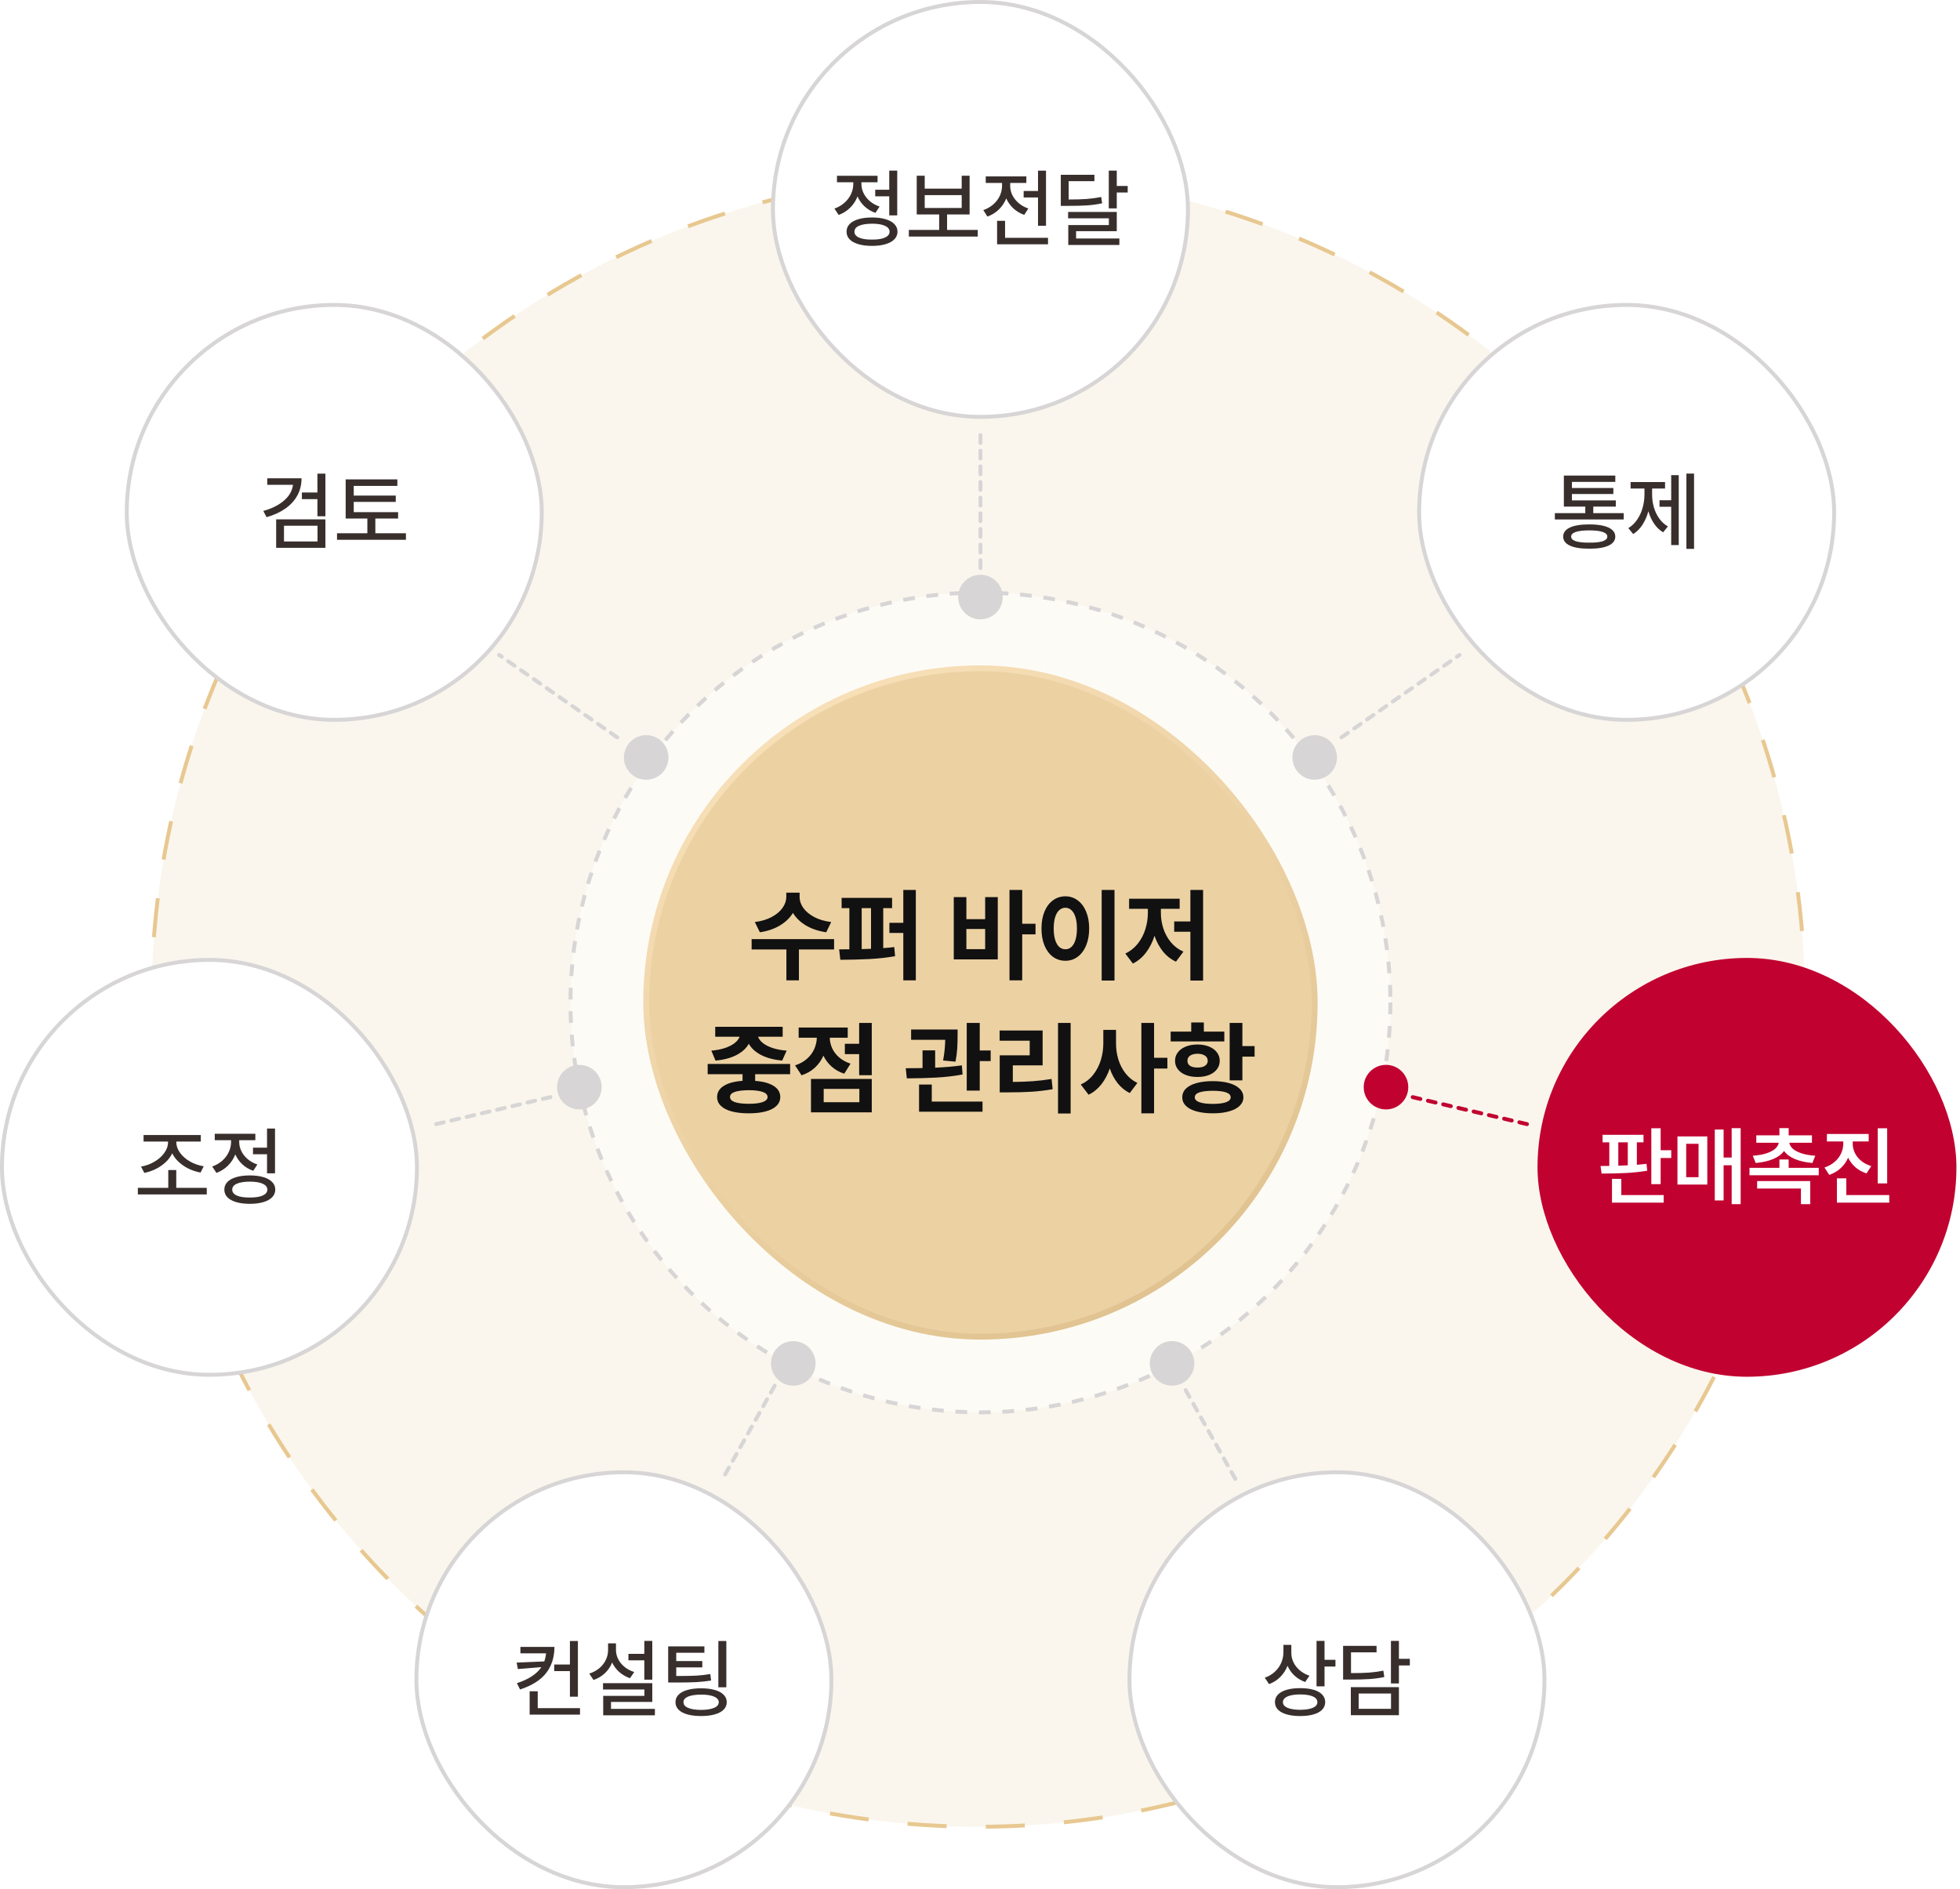 <svg width="501" height="483" viewBox="0 0 501 483" fill="none" xmlns="http://www.w3.org/2000/svg">
<ellipse cx="250.044" cy="255.739" rx="211.312" ry="211.313" fill="#F7EEDD" fill-opacity="0.5" stroke="#E8C891" stroke-linejoin="round" stroke-dasharray="10 10"/>
<ellipse cx="250.613" cy="256.309" rx="104.802" ry="104.802" fill="white" fill-opacity="0.5" stroke="#D7D5D5" stroke-dasharray="3 3"/>
<rect x="165.177" y="170.872" width="170.873" height="170.873" rx="85.436" fill="#ECD1A3"/>
<rect x="165.177" y="170.872" width="170.873" height="170.873" rx="85.436" stroke="url(#paint0_linear_384_1421)" stroke-width="1.5"/>
<g filter="url(#filter0_d_384_1421)">
<path d="M204.39 229.342C204.381 230.281 204.69 231.204 205.316 232.109C205.951 233.007 206.878 233.785 208.097 234.445C209.315 235.097 210.771 235.529 212.464 235.74L211.194 238.355C209.214 238.068 207.491 237.492 206.027 236.629C204.572 235.757 203.459 234.682 202.688 233.404C201.91 234.682 200.793 235.757 199.337 236.629C197.89 237.492 196.188 238.068 194.233 238.355L192.938 235.74C194.614 235.529 196.057 235.097 197.268 234.445C198.486 233.785 199.409 233.007 200.035 232.109C200.661 231.204 200.979 230.281 200.987 229.342V228.225H204.39V229.342ZM192.126 240.107H213.2V242.748H204.212V250.645H201.013V242.748H192.126V240.107ZM228.028 232.186H225.768V242.405C226.733 242.338 227.673 242.249 228.587 242.139L228.79 244.475C226.708 244.839 224.52 245.08 222.227 245.198C219.941 245.317 217.466 245.38 214.8 245.389L214.495 242.723L217.11 242.71V232.186H215.13V229.57H228.028V232.186ZM220.259 242.659C221.054 242.642 221.85 242.617 222.645 242.583V232.186H220.259V242.659ZM227.343 235.943H230.897V227.539H234.097V250.645H230.897V238.533H227.343V235.943ZM261.29 236.172H264.692V238.889H261.29V250.645H258.04V227.539H261.29V236.172ZM243.796 229.367H247.02V235.004H251.819V229.367H255.044V245.287H243.796V229.367ZM251.819 242.672V237.518H247.02V242.672H251.819ZM284.878 250.695H281.602V227.539H284.878V250.695ZM266.216 237.391C266.216 235.74 266.474 234.293 266.99 233.049C267.515 231.805 268.239 230.848 269.161 230.18C270.092 229.503 271.15 229.164 272.335 229.164C273.494 229.164 274.531 229.503 275.445 230.18C276.368 230.848 277.091 231.805 277.616 233.049C278.141 234.293 278.403 235.74 278.403 237.391C278.403 239.049 278.141 240.505 277.616 241.758C277.091 243.002 276.368 243.963 275.445 244.64C274.531 245.308 273.494 245.643 272.335 245.643C271.15 245.643 270.092 245.308 269.161 244.64C268.239 243.963 267.515 243.002 266.99 241.758C266.474 240.505 266.216 239.049 266.216 237.391ZM269.339 237.391C269.339 238.516 269.462 239.481 269.707 240.285C269.952 241.081 270.299 241.686 270.748 242.101C271.205 242.507 271.734 242.706 272.335 242.697C272.919 242.706 273.431 242.507 273.871 242.101C274.32 241.686 274.667 241.081 274.912 240.285C275.157 239.481 275.28 238.516 275.28 237.391C275.28 236.265 275.157 235.304 274.912 234.509C274.667 233.713 274.32 233.112 273.871 232.706C273.431 232.291 272.919 232.084 272.335 232.084C271.734 232.084 271.205 232.291 270.748 232.706C270.299 233.112 269.952 233.713 269.707 234.509C269.462 235.304 269.339 236.265 269.339 237.391ZM307.526 250.695H304.276V238.229H300.138V235.588H304.276V227.539H307.526V250.695ZM287.645 243.789C288.89 243.214 289.943 242.384 290.807 241.301C291.678 240.209 292.33 238.973 292.762 237.594C293.193 236.214 293.409 234.792 293.409 233.328V232.363H288.61V229.773H301.534V232.363H296.735V233.328C296.727 234.725 296.938 236.083 297.37 237.403C297.802 238.715 298.449 239.892 299.312 240.933C300.184 241.974 301.246 242.765 302.499 243.307L300.595 245.871C299.291 245.27 298.178 244.398 297.256 243.256C296.342 242.113 295.627 240.78 295.11 239.257C294.594 240.882 293.866 242.312 292.927 243.548C291.996 244.775 290.879 245.71 289.575 246.354L287.645 243.789ZM201.965 274.641H193.027V276.354C195.05 276.498 196.624 276.926 197.75 277.637C198.876 278.348 199.443 279.296 199.451 280.48C199.443 281.361 199.117 282.114 198.474 282.74C197.83 283.367 196.904 283.84 195.693 284.162C194.491 284.484 193.061 284.645 191.402 284.645C189.718 284.645 188.267 284.484 187.048 284.162C185.838 283.84 184.911 283.367 184.268 282.74C183.624 282.122 183.303 281.369 183.303 280.48C183.303 279.287 183.87 278.335 185.004 277.624C186.138 276.913 187.738 276.486 189.803 276.342V274.641H180.891V272.025H201.965V274.641ZM181.83 268.623C183.201 268.505 184.394 268.268 185.41 267.912C186.426 267.557 187.234 267.133 187.835 266.643C188.444 266.152 188.851 265.627 189.054 265.068H182.82V262.529H200.06V265.068H193.776C193.971 265.627 194.369 266.156 194.97 266.655C195.579 267.146 196.396 267.569 197.42 267.925C198.452 268.272 199.671 268.505 201.076 268.623L199.934 271.162C197.792 270.959 195.994 270.481 194.538 269.728C193.082 268.966 192.037 268.009 191.402 266.858C190.776 268.009 189.735 268.966 188.279 269.728C186.824 270.489 185.029 270.967 182.896 271.162L181.83 268.623ZM186.603 280.48C186.595 281.039 186.993 281.466 187.797 281.763C188.609 282.059 189.811 282.207 191.402 282.207C192.968 282.207 194.157 282.059 194.97 281.763C195.782 281.466 196.193 281.039 196.201 280.48C196.193 279.338 194.593 278.754 191.402 278.729C189.794 278.745 188.588 278.898 187.784 279.186C186.989 279.465 186.595 279.896 186.603 280.48ZM222.836 274.895H219.611V269.512H215.955V266.871H219.611V261.539H222.836V274.895ZM203.234 272.381C204.436 271.992 205.448 271.433 206.268 270.705C207.089 269.977 207.707 269.152 208.122 268.229C208.537 267.299 208.761 266.329 208.795 265.322H204.148V262.707H216.691V265.322H212.096C212.113 266.236 212.316 267.125 212.705 267.988C213.094 268.852 213.683 269.63 214.47 270.324C215.265 271.018 216.243 271.56 217.402 271.949L215.803 274.514C214.559 274.107 213.488 273.507 212.591 272.711C211.694 271.915 210.987 270.98 210.471 269.905C209.946 271.099 209.214 272.127 208.274 272.99C207.335 273.854 206.205 274.497 204.885 274.92L203.234 272.381ZM207.297 275.859H222.836V284.391H207.297V275.859ZM219.662 281.801V278.398H210.547V281.801H219.662ZM244.773 264.662C244.773 265.847 244.744 266.96 244.685 268.001C244.625 269.034 244.477 270.18 244.24 271.441L241.066 271.137C241.396 269.393 241.578 267.633 241.612 265.855H232.891V263.215H244.773V264.662ZM231.519 273.117C233.356 273.117 234.786 273.104 235.81 273.079V268.547H239.035V272.978C241.659 272.859 243.935 272.66 245.865 272.381L246.043 274.717C243.902 275.115 241.663 275.377 239.327 275.504C236.991 275.631 234.482 275.699 231.799 275.707L231.519 273.117ZM234.922 277.281H238.172V281.648H251.146V284.238H234.922V277.281ZM247.109 261.539H250.435V268.572H253.228V271.289H250.435V278.83H247.109V261.539ZM273.668 284.695H270.443V261.539H273.668V284.695ZM255.514 263.469H266.508V272.381H258.891V276.621C260.753 276.604 262.462 276.541 264.019 276.431C265.577 276.321 267.168 276.13 268.793 275.859L269.072 278.475C267.295 278.788 265.522 279.004 263.753 279.122C261.984 279.232 259.94 279.287 257.621 279.287H255.539V269.816H263.207V266.084H255.514V263.469ZM285.271 266.77C285.263 268.183 285.462 269.554 285.868 270.883C286.274 272.203 286.888 273.388 287.709 274.438C288.53 275.487 289.537 276.299 290.73 276.875L288.775 279.465C287.574 278.864 286.545 278.026 285.69 276.951C284.836 275.868 284.163 274.607 283.672 273.168C283.147 274.717 282.432 276.071 281.526 277.23C280.621 278.382 279.533 279.27 278.264 279.896L276.258 277.281C277.519 276.706 278.581 275.872 279.444 274.78C280.308 273.68 280.951 272.44 281.374 271.061C281.806 269.673 282.021 268.242 282.021 266.77V263.316H285.271V266.77ZM291.746 261.539H294.996V270.451H298.398V273.193H294.996V284.645H291.746V261.539ZM317.568 267.455H320.691V270.146H317.568V276.215H314.318V261.539H317.568V267.455ZM299.236 263.748H304.492V261.412H307.717V263.748H312.947V266.262H299.236V263.748ZM300.353 271.213C300.353 270.4 300.595 269.681 301.077 269.055C301.56 268.42 302.232 267.929 303.096 267.582C303.967 267.227 304.966 267.049 306.092 267.049C307.2 267.049 308.186 267.227 309.05 267.582C309.913 267.929 310.582 268.42 311.056 269.055C311.538 269.681 311.779 270.4 311.779 271.213C311.779 272.034 311.538 272.757 311.056 273.384C310.582 274.01 309.913 274.497 309.05 274.844C308.186 275.182 307.2 275.352 306.092 275.352C304.975 275.352 303.98 275.182 303.108 274.844C302.237 274.497 301.56 274.01 301.077 273.384C300.595 272.757 300.353 272.034 300.353 271.213ZM302.207 280.557C302.199 279.693 302.507 278.953 303.134 278.335C303.76 277.717 304.661 277.243 305.838 276.913C307.014 276.583 308.411 276.418 310.027 276.418C311.61 276.418 312.985 276.583 314.153 276.913C315.321 277.243 316.223 277.721 316.857 278.348C317.501 278.965 317.822 279.702 317.822 280.557C317.822 281.395 317.501 282.122 316.857 282.74C316.223 283.358 315.317 283.828 314.141 284.149C312.973 284.479 311.602 284.645 310.027 284.645C308.419 284.645 307.023 284.479 305.838 284.149C304.661 283.828 303.76 283.358 303.134 282.74C302.507 282.122 302.199 281.395 302.207 280.557ZM303.527 271.213C303.519 271.771 303.743 272.203 304.2 272.508C304.666 272.804 305.296 272.948 306.092 272.939C306.887 272.948 307.522 272.804 307.996 272.508C308.47 272.203 308.707 271.771 308.707 271.213C308.707 270.646 308.47 270.206 307.996 269.893C307.522 269.579 306.887 269.419 306.092 269.41C305.305 269.419 304.678 269.579 304.213 269.893C303.747 270.206 303.519 270.646 303.527 271.213ZM305.406 280.557C305.398 281.098 305.787 281.513 306.574 281.801C307.361 282.089 308.512 282.232 310.027 282.232C311.5 282.232 312.626 282.089 313.404 281.801C314.183 281.513 314.572 281.098 314.572 280.557C314.572 279.99 314.187 279.571 313.417 279.3C312.655 279.029 311.525 278.889 310.027 278.881C308.487 278.889 307.327 279.029 306.549 279.3C305.779 279.571 305.398 279.99 305.406 280.557Z" fill="#111111"/>
</g>
<rect x="32.396" y="77.962" width="106.08" height="106.08" rx="53.04" fill="white"/>
<rect x="32.396" y="77.962" width="106.08" height="106.08" rx="53.04" stroke="#D7D5D5"/>
<path d="M77.079 122.281C77.079 123.893 76.724 125.354 76.015 126.664C75.306 127.967 74.282 129.088 72.943 130.026C71.611 130.965 70.011 131.699 68.141 132.229L67.303 130.639C68.779 130.223 70.061 129.686 71.149 129.027C72.245 128.368 73.112 127.613 73.749 126.761C74.386 125.901 74.769 124.967 74.898 123.957H68.313V122.281H77.079ZM70.591 132.787H83.18V140.07H70.591V132.787ZM81.161 138.438V134.42H72.589V138.438H81.161ZM77.165 125.912H81.139V121.1H83.18V131.992H81.139V127.609H77.165V125.912ZM101.764 132.572H95.942V136.332H103.763V138.008H86.145V136.332H93.901V132.572H88.358V122.561H101.571V124.236H90.421V126.707H101.163V128.318H90.421V130.939H101.764V132.572Z" fill="#382F2D"/>
<rect x="0.5" y="245.417" width="106.08" height="106.08" rx="53.04" fill="white"/>
<rect x="0.5" y="245.417" width="106.08" height="106.08" rx="53.04" stroke="#D7D5D5"/>
<path d="M52.853 305.377H35.235V303.701H43.013V299.146H45.054V303.701H52.853V305.377ZM36.052 298.266C37.241 298.065 38.365 297.657 39.425 297.041C40.485 296.425 41.337 295.677 41.981 294.796C42.626 293.908 42.948 292.988 42.948 292.035V291.863H36.696V290.188H51.327V291.863H45.075V292.035C45.075 292.988 45.398 293.901 46.042 294.774C46.694 295.648 47.557 296.389 48.631 296.998C49.712 297.6 50.862 297.993 52.079 298.18L51.263 299.791C50.217 299.598 49.218 299.275 48.266 298.824C47.32 298.366 46.479 297.8 45.741 297.127C45.004 296.454 44.431 295.702 44.023 294.871C43.621 295.709 43.056 296.472 42.325 297.159C41.595 297.84 40.761 298.412 39.822 298.878C38.891 299.343 37.914 299.676 36.89 299.877L36.052 298.266ZM70.298 299.984H68.257V295.107H64.669V293.432H68.257V288.533H70.298V299.984ZM54.249 298.244C55.223 297.9 56.075 297.406 56.806 296.762C57.536 296.11 58.095 295.369 58.481 294.538C58.875 293.7 59.069 292.837 59.062 291.949V291.52H54.894V289.865H65.271V291.52H61.146V291.928C61.138 292.744 61.321 293.535 61.693 294.302C62.066 295.068 62.603 295.752 63.305 296.354C64.007 296.948 64.834 297.406 65.786 297.729L64.734 299.34C63.674 298.975 62.75 298.43 61.962 297.707C61.181 296.977 60.576 296.124 60.147 295.15C59.724 296.239 59.097 297.195 58.267 298.019C57.436 298.842 56.455 299.462 55.323 299.877L54.249 298.244ZM57.343 304.152C57.343 303.393 57.601 302.745 58.116 302.208C58.639 301.664 59.387 301.248 60.361 300.962C61.343 300.668 62.506 300.521 63.853 300.521C65.192 300.521 66.348 300.668 67.322 300.962C68.296 301.248 69.045 301.664 69.567 302.208C70.097 302.745 70.362 303.393 70.362 304.152C70.362 304.911 70.097 305.56 69.567 306.097C69.045 306.641 68.296 307.056 67.322 307.343C66.348 307.636 65.192 307.783 63.853 307.783C62.506 307.783 61.343 307.636 60.361 307.343C59.387 307.056 58.639 306.641 58.116 306.097C57.601 305.56 57.343 304.911 57.343 304.152ZM59.362 304.152C59.355 304.804 59.745 305.309 60.533 305.667C61.328 306.018 62.435 306.186 63.853 306.172C65.256 306.186 66.352 306.018 67.14 305.667C67.935 305.309 68.336 304.804 68.343 304.152C68.336 303.508 67.942 303.007 67.161 302.648C66.388 302.29 65.306 302.111 63.917 302.111C62.47 302.111 61.346 302.287 60.544 302.638C59.749 302.989 59.355 303.493 59.362 304.152Z" fill="#382F2D"/>
<rect x="106.441" y="376.42" width="106.08" height="106.08" rx="53.04" fill="white"/>
<rect x="106.441" y="376.42" width="106.08" height="106.08" rx="53.04" stroke="#D7D5D5"/>
<path d="M141.724 421.062C141.717 423.697 141.015 425.917 139.619 427.722C138.23 429.526 136.002 430.937 132.937 431.954L132.121 430.343C135.121 429.369 137.205 428.001 138.373 426.239L132.379 426.733L132.056 425.079L139.125 424.778C139.361 424.119 139.511 423.432 139.576 422.716H133.023V421.062H141.724ZM135.386 432.405H137.449V436.724H148.256V438.378H135.386V432.405ZM141.66 425.573H145.677V419.558H147.718V433.802H145.677V427.249H141.66V425.573ZM166.732 429.44H164.691V424.499H160.631V422.845H164.691V419.536H166.732V429.44ZM150.619 427.894C151.607 427.578 152.463 427.12 153.186 426.519C153.91 425.91 154.465 425.204 154.851 424.402C155.238 423.593 155.431 422.737 155.431 421.835V420.159H157.451V421.835C157.451 422.651 157.637 423.436 158.009 424.188C158.389 424.932 158.93 425.595 159.632 426.175C160.333 426.748 161.161 427.185 162.113 427.485L161.039 429.075C159.993 428.71 159.077 428.18 158.289 427.485C157.508 426.791 156.903 425.981 156.473 425.058C156.051 426.11 155.431 427.023 154.615 427.797C153.806 428.563 152.839 429.14 151.715 429.526L150.619 427.894ZM154.142 430.343H166.732V435.134H156.183V436.917H167.398V438.55H154.185V433.587H164.713V431.954H154.142V430.343ZM180.052 422.565H172.855V424.692H179.515V426.304H172.855V428.495H174.026C175.702 428.495 177.098 428.463 178.216 428.398C179.333 428.327 180.446 428.194 181.556 428.001L181.771 429.655C180.518 429.863 179.258 430.003 177.99 430.074C176.73 430.139 175.093 430.171 173.081 430.171H172.383H170.793V420.933H180.052V422.565ZM172.662 435.198C172.662 434.453 172.923 433.816 173.446 433.286C173.969 432.756 174.721 432.352 175.702 432.072C176.683 431.793 177.854 431.653 179.215 431.653C180.554 431.653 181.714 431.793 182.695 432.072C183.683 432.352 184.442 432.76 184.972 433.297C185.502 433.827 185.767 434.461 185.767 435.198C185.767 435.943 185.502 436.58 184.972 437.11C184.442 437.647 183.683 438.052 182.695 438.324C181.714 438.604 180.554 438.743 179.215 438.743C177.854 438.743 176.683 438.604 175.702 438.324C174.721 438.052 173.969 437.651 173.446 437.121C172.923 436.591 172.662 435.95 172.662 435.198ZM174.703 435.198C174.696 435.821 175.086 436.305 175.874 436.648C176.661 436.992 177.775 437.168 179.215 437.175C180.633 437.168 181.739 436.992 182.534 436.648C183.336 436.305 183.733 435.821 183.726 435.198C183.726 434.797 183.547 434.453 183.189 434.167C182.838 433.873 182.326 433.651 181.653 433.501C180.987 433.343 180.196 433.265 179.279 433.265C177.818 433.265 176.687 433.433 175.884 433.77C175.09 434.106 174.696 434.582 174.703 435.198ZM183.619 419.558H185.66V431.396H183.619V419.558Z" fill="#382F2D"/>
<rect x="288.705" y="376.42" width="106.08" height="106.08" rx="53.04" fill="white"/>
<rect x="288.705" y="376.42" width="106.08" height="106.08" rx="53.04" stroke="#D7D5D5"/>
<path d="M330.079 422.608C330.079 423.446 330.265 424.252 330.638 425.025C331.017 425.799 331.558 426.483 332.26 427.077C332.962 427.672 333.782 428.123 334.72 428.431L333.624 430.042C332.586 429.677 331.676 429.136 330.896 428.42C330.122 427.697 329.524 426.855 329.102 425.896C328.679 426.991 328.063 427.944 327.254 428.753C326.452 429.562 325.496 430.171 324.386 430.579L323.29 428.946C324.278 428.595 325.127 428.094 325.836 427.442C326.552 426.791 327.1 426.035 327.48 425.176C327.859 424.309 328.053 423.396 328.06 422.437V420.546H330.079V422.608ZM325.89 435.177C325.89 434.432 326.148 433.791 326.663 433.254C327.186 432.717 327.931 432.309 328.898 432.029C329.872 431.75 331.025 431.61 332.357 431.61C333.667 431.61 334.802 431.75 335.762 432.029C336.721 432.309 337.456 432.717 337.964 433.254C338.48 433.791 338.737 434.432 338.737 435.177C338.737 435.929 338.48 436.573 337.964 437.11C337.456 437.647 336.721 438.052 335.762 438.324C334.809 438.604 333.674 438.743 332.357 438.743C331.025 438.743 329.872 438.604 328.898 438.324C327.931 438.052 327.186 437.647 326.663 437.11C326.148 436.573 325.89 435.929 325.89 435.177ZM327.931 435.177C327.924 435.807 328.307 436.29 329.08 436.627C329.861 436.964 330.953 437.139 332.357 437.153C333.753 437.139 334.834 436.964 335.601 436.627C336.367 436.29 336.747 435.807 336.739 435.177C336.739 434.769 336.568 434.418 336.224 434.124C335.88 433.83 335.379 433.608 334.72 433.458C334.061 433.3 333.273 433.222 332.357 433.222C331.433 433.222 330.638 433.3 329.972 433.458C329.313 433.608 328.808 433.83 328.457 434.124C328.106 434.418 327.931 434.769 327.931 435.177ZM336.525 419.536H338.566V424.37H341.359V426.089H338.566V431.159H336.525V419.536ZM357.579 424.112H360.372V425.81H357.579V430.407H355.538V419.536H357.579V424.112ZM343.314 420.804H351.864V422.458H345.333V427.765C347.224 427.765 348.774 427.722 349.985 427.636C351.202 427.543 352.409 427.378 353.605 427.142L353.841 428.774C352.602 429.032 351.342 429.204 350.06 429.29C348.778 429.376 347.038 429.419 344.839 429.419H343.314V420.804ZM345.29 431.353H357.579V438.528H345.29V431.353ZM355.56 436.896V432.985H347.288V436.896H355.56Z" fill="#382F2D"/>
<rect x="393.007" y="244.917" width="107.08" height="107.08" rx="53.54" fill="#C10230"/>
<path d="M420.1 292.057H418.403V297.804C419.484 297.711 420.308 297.628 420.873 297.557L421.045 299.318C419.298 299.612 417.45 299.809 415.502 299.909C413.554 300.002 411.513 300.049 409.379 300.049L409.121 298.115C409.565 298.115 410.31 298.108 411.356 298.094V292.057H409.637V290.145H420.1V292.057ZM412.043 301.402H414.428V305.549H425.256V307.482H412.043V301.402ZM413.655 298.04C414.464 298.019 415.273 297.986 416.082 297.943V292.057H413.655V298.04ZM422.098 288.469H424.483V294.076H427.19V296.074H424.483V302.756H422.098V288.469ZM444.936 307.869H442.637V297.922H440.575V306.924H438.319V288.791H440.575V295.945H442.637V288.447H444.936V307.869ZM428.78 290.553H436.407V302.863H428.78V290.553ZM434.172 300.973V292.443H431.014V300.973H434.172ZM464.895 300.479H447.192V298.588H454.84V296.439H457.203V298.588H464.895V300.479ZM448.03 295.494C449.362 295.401 450.511 295.201 451.478 294.893C452.445 294.577 453.197 294.187 453.734 293.722C454.271 293.249 454.582 292.73 454.668 292.164H448.932V290.273H454.84V288.426H457.203V290.273H463.155V292.164H457.375C457.454 292.73 457.758 293.249 458.288 293.722C458.826 294.187 459.578 294.577 460.544 294.893C461.518 295.201 462.675 295.401 464.014 295.494L463.262 297.342C461.529 297.191 460.039 296.855 458.793 296.332C457.547 295.802 456.623 295.115 456.022 294.27C455.413 295.115 454.486 295.802 453.24 296.332C451.994 296.855 450.508 297.191 448.782 297.342L448.03 295.494ZM449.147 301.961H462.725V307.869H460.34V303.873H449.147V301.961ZM473.575 292.4C473.575 293.217 473.757 294.005 474.122 294.764C474.488 295.523 475.028 296.2 475.744 296.794C476.461 297.381 477.32 297.829 478.323 298.137L477.098 300.006C476.017 299.655 475.078 299.136 474.284 298.448C473.489 297.754 472.862 296.934 472.404 295.988C471.96 297.012 471.326 297.904 470.502 298.663C469.686 299.422 468.712 299.999 467.58 300.393L466.356 298.502C467.366 298.165 468.232 297.686 468.955 297.062C469.679 296.432 470.227 295.716 470.599 294.914C470.971 294.105 471.161 293.267 471.168 292.4V291.842H466.979V289.93H477.657V291.842H473.575V292.4ZM469.536 301.273H471.942V305.549H482.92V307.482H469.536V301.273ZM479.977 288.469H482.383V302.562H479.977V288.469Z" fill="white"/>
<rect x="197.573" y="0.5" width="106.08" height="106.08" rx="53.04" fill="white"/>
<rect x="197.573" y="0.5" width="106.08" height="106.08" rx="53.04" stroke="#D7D5D5"/>
<path d="M229.344 55.067H227.303V50.19H223.715V48.515H227.303V43.616H229.344V55.067ZM213.295 53.327C214.269 52.983 215.121 52.489 215.851 51.845C216.582 51.193 217.14 50.452 217.527 49.621C217.921 48.783 218.114 47.92 218.107 47.032V46.602H213.939V44.948H224.316V46.602H220.191V47.011C220.184 47.827 220.367 48.618 220.739 49.385C221.112 50.151 221.649 50.835 222.35 51.437C223.052 52.031 223.879 52.489 224.832 52.812L223.779 54.423C222.719 54.058 221.795 53.513 221.008 52.79C220.227 52.06 219.622 51.207 219.192 50.233C218.77 51.322 218.143 52.278 217.312 53.102C216.482 53.925 215.501 54.545 214.369 54.96L213.295 53.327ZM216.389 59.235C216.389 58.476 216.646 57.828 217.162 57.291C217.685 56.747 218.433 56.331 219.407 56.045C220.388 55.751 221.552 55.605 222.898 55.605C224.238 55.605 225.394 55.751 226.368 56.045C227.342 56.331 228.09 56.747 228.613 57.291C229.143 57.828 229.408 58.476 229.408 59.235C229.408 59.995 229.143 60.643 228.613 61.18C228.09 61.724 227.342 62.139 226.368 62.426C225.394 62.719 224.238 62.866 222.898 62.866C221.552 62.866 220.388 62.719 219.407 62.426C218.433 62.139 217.685 61.724 217.162 61.18C216.646 60.643 216.389 59.995 216.389 59.235ZM218.408 59.235C218.401 59.887 218.791 60.392 219.579 60.75C220.374 61.101 221.48 61.269 222.898 61.255C224.302 61.269 225.398 61.101 226.185 60.75C226.98 60.392 227.381 59.887 227.389 59.235C227.381 58.591 226.988 58.09 226.207 57.731C225.433 57.373 224.352 57.194 222.963 57.194C221.516 57.194 220.392 57.37 219.59 57.721C218.795 58.072 218.401 58.577 218.408 59.235ZM249.926 60.481H232.308V58.784H240.064V54.831H234.328V44.927H236.369V48.235H245.822V44.927H247.842V54.831H242.084V58.784H249.926V60.481ZM245.822 53.177V49.89H236.369V53.177H245.822ZM267.371 57.731H265.33V50.491H261.656V48.837H265.33V43.638H267.371V57.731ZM251.344 53.714C252.31 53.384 253.155 52.905 253.879 52.274C254.609 51.637 255.168 50.907 255.555 50.083C255.941 49.259 256.135 48.407 256.135 47.526V46.774H251.967V45.099H262.344V46.774H258.219V47.526C258.211 48.328 258.394 49.113 258.766 49.879C259.146 50.645 259.687 51.329 260.389 51.931C261.09 52.532 261.914 52.991 262.859 53.306L261.807 54.938C260.747 54.566 259.823 54.015 259.035 53.284C258.247 52.554 257.639 51.702 257.209 50.727C256.786 51.802 256.16 52.743 255.329 53.553C254.505 54.362 253.528 54.967 252.396 55.368L251.344 53.714ZM254.867 56.464H256.908V60.804H267.887V62.458H254.867V56.464ZM279.746 46.323H273.172V51.007C275.041 51.007 276.588 50.96 277.812 50.867C279.044 50.774 280.269 50.606 281.486 50.362L281.723 51.974C280.462 52.246 279.18 52.425 277.877 52.511C276.573 52.597 274.84 52.64 272.678 52.64H271.152V44.69H279.746V46.323ZM273.021 54.187H285.461V59.106H275.062V60.976H286.127V62.63H273.064V57.538H283.441V55.819H273.021V54.187ZM283.42 43.616H285.461V47.548H288.254V49.224H285.461V53.284H283.42V43.616Z" fill="#382F2D"/>
<rect x="362.75" y="77.962" width="106.08" height="106.08" rx="53.04" fill="white"/>
<rect x="362.75" y="77.962" width="106.08" height="106.08" rx="53.04" stroke="#D7D5D5"/>
<path d="M415.038 132.809H397.442V131.197H405.22V129.521H399.741V121.594H412.89V123.205H401.804V124.773H412.396V126.299H401.804V127.932H413.019V129.521H407.261V131.197H415.038V132.809ZM399.569 137.191C399.569 136.182 400.146 135.408 401.299 134.871C402.452 134.334 404.103 134.069 406.251 134.076C407.655 134.076 408.851 134.194 409.839 134.431C410.834 134.667 411.59 135.021 412.105 135.494C412.628 135.96 412.89 136.525 412.89 137.191C412.882 138.201 412.302 138.971 411.149 139.501C410.004 140.031 408.371 140.292 406.251 140.285C404.095 140.292 402.441 140.031 401.288 139.501C400.142 138.971 399.569 138.201 399.569 137.191ZM401.61 137.191C401.603 137.714 401.993 138.108 402.781 138.373C403.569 138.631 404.726 138.753 406.251 138.738C407.755 138.753 408.897 138.631 409.678 138.373C410.458 138.108 410.849 137.714 410.849 137.191C410.849 136.669 410.458 136.275 409.678 136.01C408.897 135.738 407.755 135.602 406.251 135.602C404.733 135.602 403.576 135.738 402.781 136.01C401.993 136.275 401.603 136.669 401.61 137.191ZM433.021 140.328H431.065V121.078H433.021V140.328ZM416.22 135.021C417.101 134.492 417.849 133.775 418.465 132.873C419.088 131.971 419.553 130.968 419.861 129.865C420.176 128.755 420.338 127.617 420.345 126.449V124.902H416.8V123.248H425.608V124.902H422.3V126.449C422.3 127.566 422.45 128.651 422.751 129.704C423.059 130.757 423.514 131.709 424.115 132.562C424.724 133.414 425.465 134.09 426.339 134.592L425.114 136.096C424.219 135.566 423.453 134.835 422.815 133.904C422.185 132.973 421.695 131.91 421.344 130.714C420.993 132.01 420.488 133.163 419.829 134.173C419.17 135.183 418.382 135.974 417.466 136.547L416.22 135.021ZM424.19 127.889H427.177V121.486H429.11V139.361H427.177V129.564H424.19V127.889Z" fill="#382F2D"/>
<ellipse cx="336.05" cy="193.656" rx="5.696" ry="5.696" fill="#D7D5D5"/>
<ellipse cx="250.613" cy="152.646" rx="5.696" ry="5.696" fill="#D7D5D5"/>
<ellipse cx="299.597" cy="348.58" rx="5.696" ry="5.696" fill="#D7D5D5"/>
<ellipse cx="202.769" cy="348.58" rx="5.696" ry="5.696" fill="#D7D5D5"/>
<ellipse cx="148.09" cy="277.953" rx="5.696" ry="5.696" fill="#D7D5D5"/>
<ellipse cx="354.276" cy="277.953" rx="5.696" ry="5.696" fill="#C10230"/>
<ellipse cx="165.177" cy="193.656" rx="5.696" ry="5.696" fill="#D7D5D5"/>
<path d="M342.884 188.529L373.072 167.455" stroke="#D7D5D5" stroke-linecap="round" stroke-linejoin="round" stroke-dasharray="2 2"/>
<path d="M157.772 188.529L127.585 167.455" stroke="#D7D5D5" stroke-linecap="round" stroke-linejoin="round" stroke-dasharray="2 2"/>
<path d="M250.613 145.242V109.358" stroke="#D7D5D5" stroke-linecap="round" stroke-linejoin="round" stroke-dasharray="2 2"/>
<path d="M361.111 280.509L391.3 287.635" stroke="#C10230" stroke-linecap="round" stroke-linejoin="round" stroke-dasharray="2 2"/>
<path d="M140.686 280.509L110.498 287.635" stroke="#D7D5D5" stroke-linecap="round" stroke-linejoin="round" stroke-dasharray="2 2"/>
<path d="M303.07 355.415L316.114 378.767" stroke="#D7D5D5" stroke-linecap="round" stroke-linejoin="round" stroke-dasharray="2 2"/>
<path d="M198.021 354.275L184.976 377.628" stroke="#D7D5D5" stroke-linecap="round" stroke-linejoin="round" stroke-dasharray="2 2"/>
<defs>
<filter id="filter0_d_384_1421" x="179.891" y="226.539" width="141.801" height="59.156" filterUnits="userSpaceOnUse" color-interpolation-filters="sRGB">
<feFlood flood-opacity="0" result="BackgroundImageFix"/>
<feColorMatrix in="SourceAlpha" type="matrix" values="0 0 0 0 0 0 0 0 0 0 0 0 0 0 0 0 0 0 127 0" result="hardAlpha"/>
<feOffset/>
<feGaussianBlur stdDeviation="0.5"/>
<feComposite in2="hardAlpha" operator="out"/>
<feColorMatrix type="matrix" values="0 0 0 0 0 0 0 0 0 0 0 0 0 0 0 0 0 0 0.25 0"/>
<feBlend mode="normal" in2="BackgroundImageFix" result="effect1_dropShadow_384_1421"/>
<feBlend mode="normal" in="SourceGraphic" in2="effect1_dropShadow_384_1421" result="shape"/>
</filter>
<linearGradient id="paint0_linear_384_1421" x1="205.047" y1="182.833" x2="294.471" y2="332.062" gradientUnits="userSpaceOnUse">
<stop stop-color="#F7DFB7"/>
<stop offset="1" stop-color="#E0C390"/>
</linearGradient>
</defs>
</svg>
